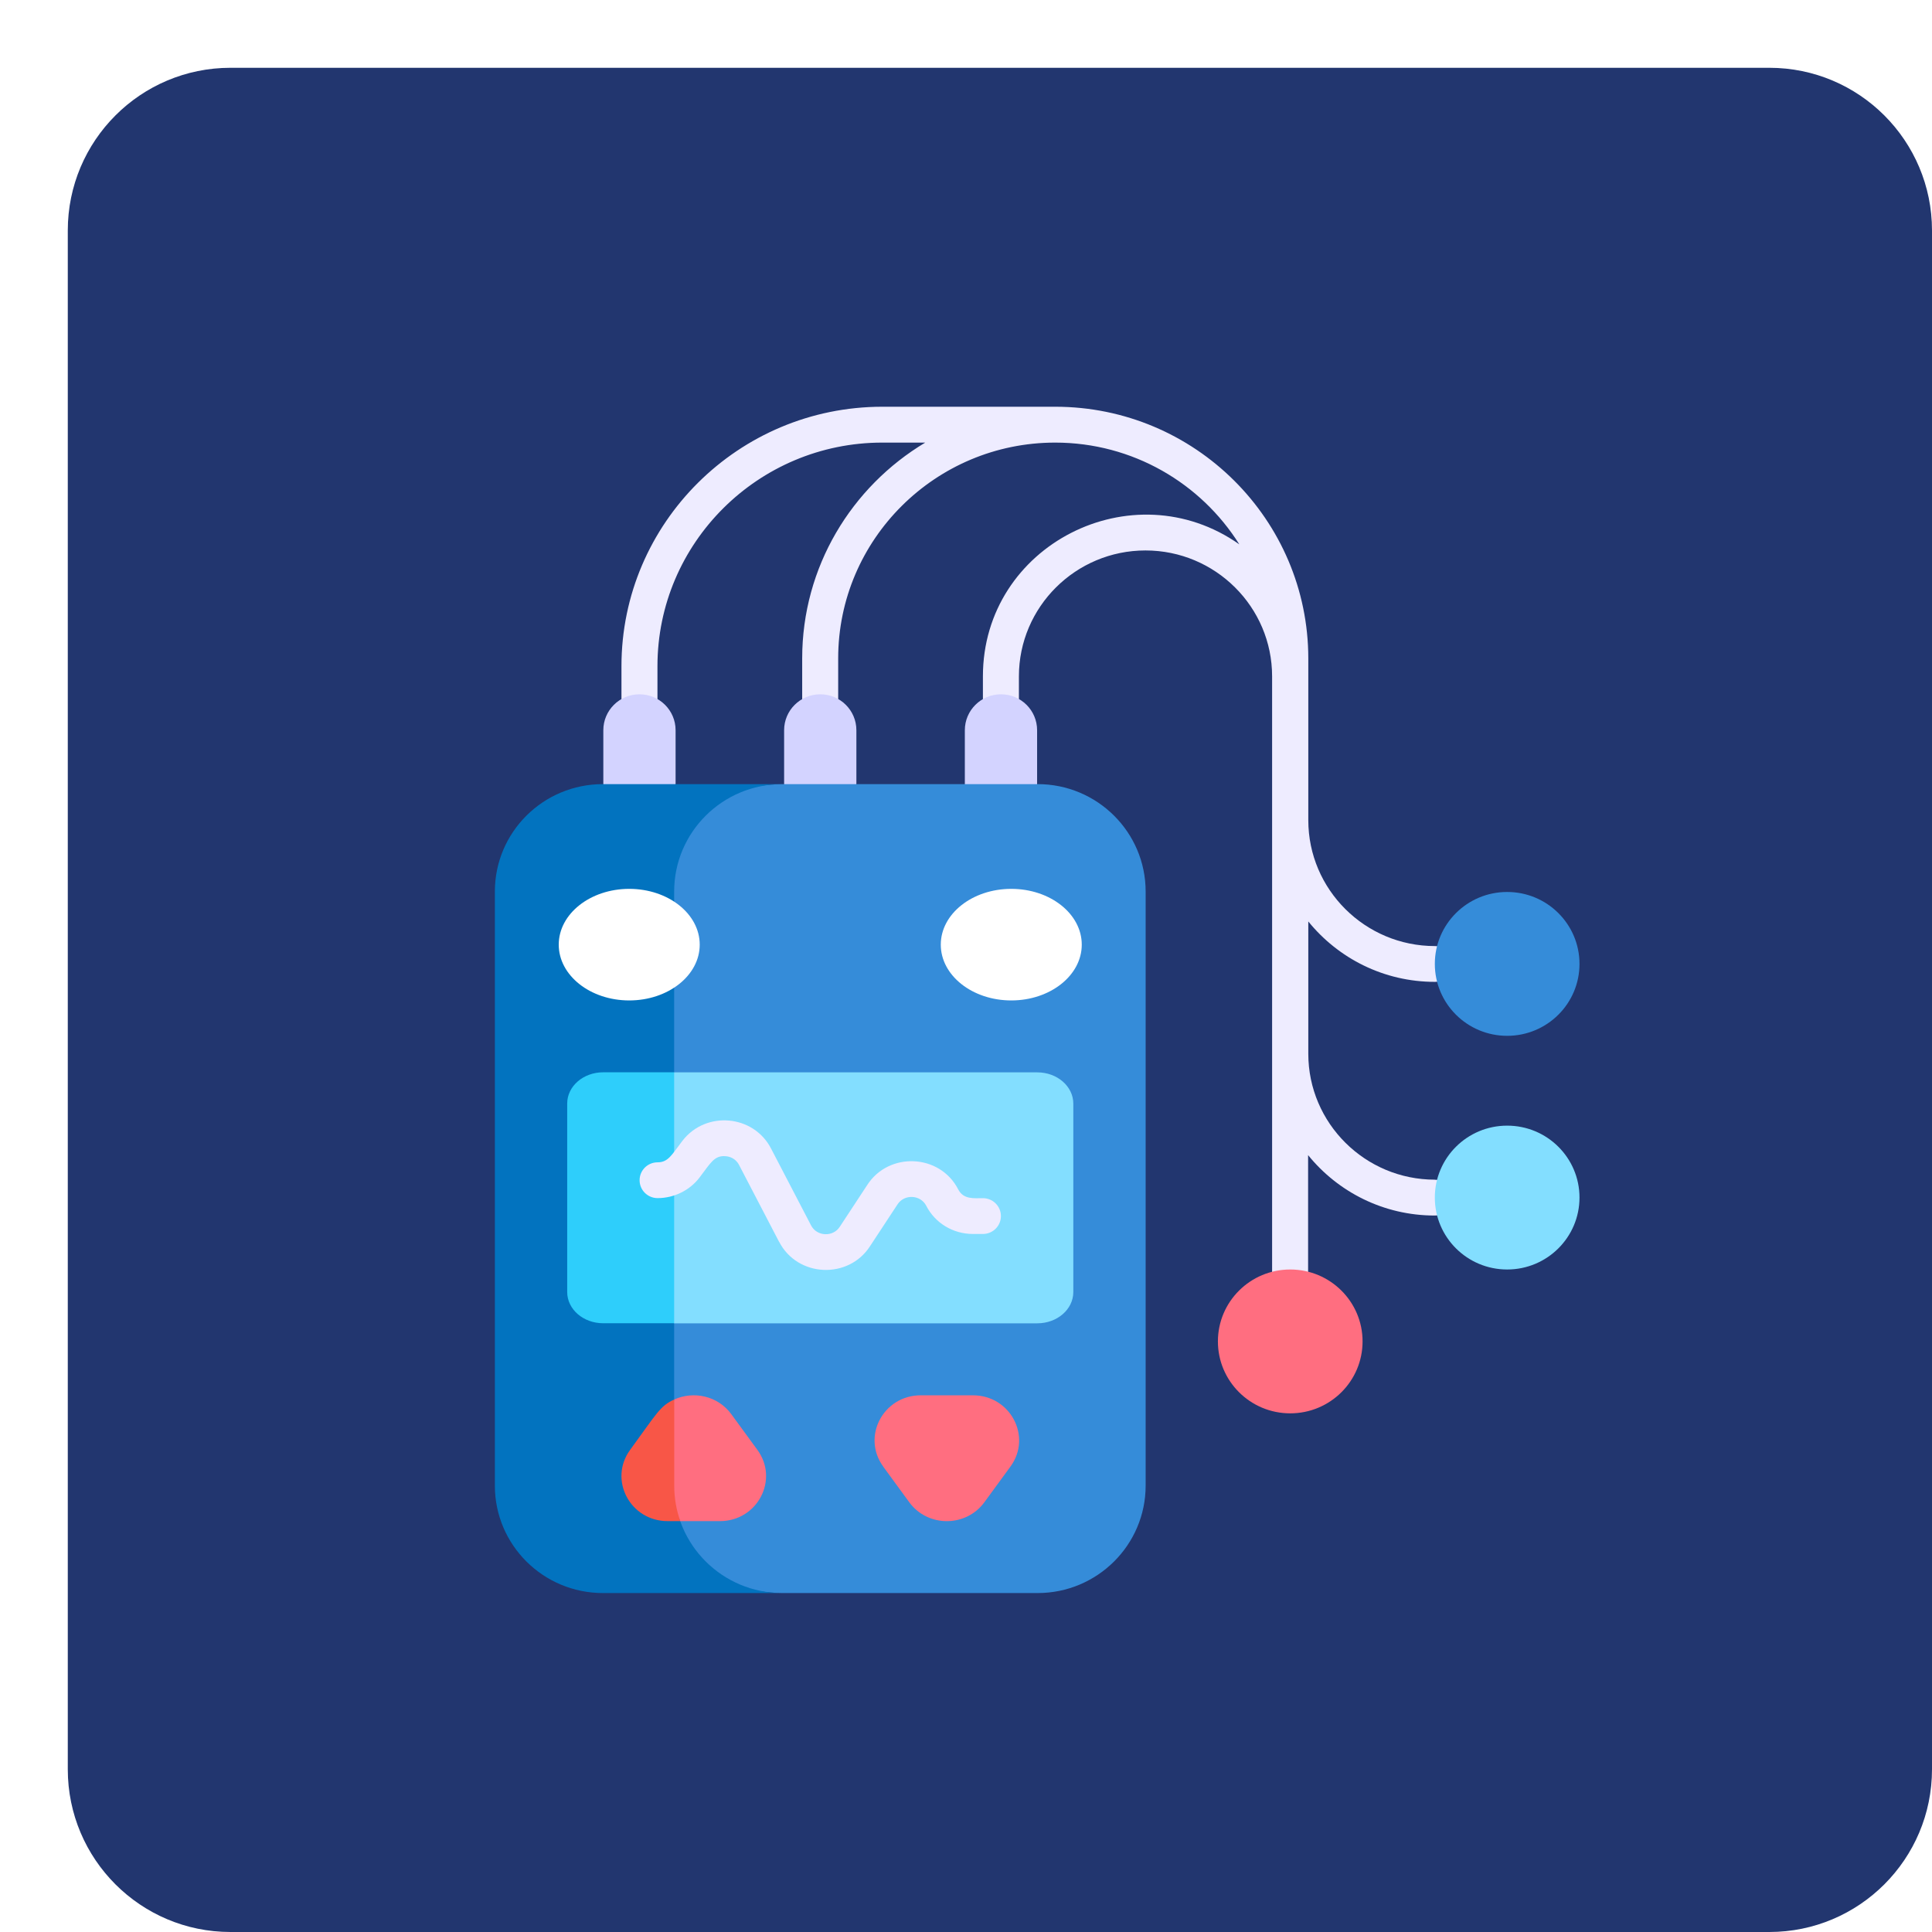 <svg width="285" height="285" viewBox="0 0 285 285" fill="none" xmlns="http://www.w3.org/2000/svg">
<g filter="url(#filter0_d_114_101)">
<path d="M275 251V24C275 10.745 264.255 0 251 0L24 0C10.745 0 0 10.745 0 24V251C0 264.255 10.745 275 24 275H251C264.255 275 275 264.255 275 251Z" fill="#22366F"/>
<path d="M201.67 164.02C191.372 164.02 182.995 155.69 182.995 145.45V125.93C187.4 131.36 194.127 134.84 201.67 134.84C203.138 134.84 204.325 133.66 204.325 132.2C204.325 130.74 203.138 129.56 201.67 129.56C191.372 129.56 182.995 121.23 182.995 110.99V87.13C182.985 66.65 166.251 50 145.665 50H120.161C98.942 50 81.675 67.17 81.675 88.27V99.46C81.675 100.92 82.862 102.1 84.33 102.1C85.798 102.1 86.985 100.92 86.985 99.46V88.27C86.985 70.08 101.868 55.29 120.151 55.29H126.487C115.626 61.79 108.335 73.62 108.335 87.12V99.47C108.335 100.93 109.521 102.11 110.99 102.11C112.458 102.11 113.645 100.93 113.645 99.47V87.12C113.645 69.57 128.005 55.29 145.655 55.29C157.099 55.29 167.156 61.29 172.818 70.3C157.079 59.22 134.995 70.39 134.995 89.77V99.47C134.995 100.93 136.181 102.11 137.65 102.11C139.118 102.11 140.305 100.93 140.305 99.47V89.77C140.305 79.53 148.682 71.2 158.98 71.2C169.278 71.2 177.655 79.53 177.655 89.77V180.8C177.655 182.26 178.841 183.44 180.31 183.44C181.778 183.44 182.965 182.26 182.965 180.8V160.4C187.369 165.83 194.097 169.31 201.64 169.31C203.108 169.31 204.295 168.13 204.295 166.67C204.295 165.21 203.108 164.03 201.64 164.03L201.67 164.02Z" fill="#EEECFF"/>
<path d="M180.33 198.49C186.223 198.49 191 193.74 191 187.88C191 182.02 186.223 177.27 180.33 177.27C174.437 177.27 169.66 182.02 169.66 187.88C169.66 193.74 174.437 198.49 180.33 198.49Z" fill="#FF6E80"/>
<path d="M212.33 177.27C218.223 177.27 223 172.52 223 166.66C223 160.8 218.223 156.05 212.33 156.05C206.437 156.05 201.66 160.8 201.66 166.66C201.66 172.52 206.437 177.27 212.33 177.27Z" fill="#83DEFF"/>
<path d="M212.33 142.8C218.223 142.8 223 138.05 223 132.19C223 126.33 218.223 121.58 212.33 121.58C206.437 121.58 201.66 126.33 201.66 132.19C201.66 138.05 206.437 142.8 212.33 142.8Z" fill="#358CD9"/>
<path d="M132.329 105.67V97.72C132.329 94.79 134.713 92.42 137.659 92.42C140.606 92.42 142.989 94.79 142.989 97.72V105.67C142.175 108.13 139.811 109.73 137.307 109.58C135.035 109.44 133.043 107.89 132.319 105.67H132.329Z" fill="#D3D3FF"/>
<path d="M105.67 105.67V97.72C105.67 94.79 108.053 92.42 111 92.42C113.946 92.42 116.33 94.79 116.33 97.72V105.67C113.544 109.1 108.375 109.01 105.66 105.67H105.67Z" fill="#D3D3FF"/>
<path d="M79 105.67V97.72C79 94.79 81.384 92.42 84.33 92.42C87.277 92.42 89.66 94.79 89.66 97.72V105.67C86.643 108.76 82.067 108.59 78.99 105.67H79Z" fill="#D3D3FF"/>
<path d="M159.001 121.52V209.15C159.001 217.9 151.86 225 143.061 225H105.389C96.59 225 78.83 217.9 78.83 209.15V121.52C78.83 112.76 96.59 105.67 105.389 105.67H143.061C151.86 105.67 159.001 112.76 159.001 121.52Z" fill="#358CD9"/>
<path d="M105.388 225H78.94C70.13 225 63 217.9 63 209.15V121.52C63 112.76 70.13 105.67 78.94 105.67H105.388C96.589 105.67 89.449 112.76 89.449 121.52V209.15C89.449 217.9 96.589 225 105.388 225Z" fill="#0273BF"/>
<path d="M96.187 214.39H90.354C89.77 212.75 86.462 211.96 86.462 210.12L89.459 196.45C92.295 195.16 95.875 195.88 97.876 198.61L101.728 203.88C104.946 208.28 101.728 214.39 96.197 214.39H96.187Z" fill="#FF6E80"/>
<path d="M90.354 214.39H88.484C82.952 214.39 79.734 208.28 82.952 203.88C86.885 198.5 87.357 197.4 89.459 196.45V209.15C89.459 210.99 89.771 212.75 90.354 214.39Z" fill="#F85647"/>
<path d="M120.282 206.34L124.134 211.61C126.849 215.32 132.491 215.32 135.206 211.61L139.058 206.34C142.276 201.94 139.058 195.83 133.527 195.83H125.823C120.292 195.83 117.074 201.94 120.292 206.34H120.282Z" fill="#FF6E80"/>
<path d="M148.33 152.8V180.6C148.33 183.15 145.947 185.21 143.021 185.21H89.449C74.726 168.39 89.449 148.19 89.449 148.19H143.021C145.957 148.19 148.33 150.26 148.33 152.8Z" fill="#83DEFF"/>
<path d="M89.449 148.18V185.2H78.98C76.043 185.2 73.67 183.14 73.67 180.59V152.79C73.67 150.24 76.043 148.18 78.98 148.18H89.449Z" fill="#2ECEFB"/>
<path d="M104.916 173.17L99.023 161.85C98.48 160.79 97.474 160.59 97.072 160.56C95.352 160.4 94.809 161.6 93.17 163.73C91.722 165.62 89.409 166.74 87.005 166.74C85.537 166.74 84.35 165.56 84.35 164.1C84.35 162.64 85.537 161.46 87.005 161.46C88.584 161.46 89.097 160.34 90.676 158.28C94.125 153.81 101.165 154.42 103.749 159.44L109.642 170.76C110.487 172.41 112.891 172.52 113.886 170.96L117.929 164.81C121.097 159.88 128.639 160.17 131.355 165.46C132.129 166.97 133.678 166.75 134.995 166.75C136.463 166.75 137.65 167.93 137.65 169.39C137.65 170.85 136.463 172.03 134.995 172.03H133.527C130.59 172.03 127.945 170.43 126.628 167.86C125.783 166.22 123.39 166.12 122.394 167.67L118.351 173.82C115.184 178.76 107.641 178.45 104.926 173.17H104.916Z" fill="#EEECFF"/>
<path d="M82.822 137.58C88.565 137.58 93.22 133.895 93.22 129.35C93.22 124.805 88.565 121.12 82.822 121.12C77.079 121.12 72.423 124.805 72.423 129.35C72.423 133.895 77.079 137.58 82.822 137.58Z" fill="white"/>
<path d="M139.179 137.58C144.922 137.58 149.577 133.895 149.577 129.35C149.577 124.805 144.922 121.12 139.179 121.12C133.436 121.12 128.78 124.805 128.78 129.35C128.78 133.895 133.436 137.58 139.179 137.58Z" fill="white"/>
</g>
<defs>
<filter id="filter0_d_114_101" x="0" y="0" width="285" height="285" filterUnits="userSpaceOnUse" color-interpolation-filters="sRGB">
<feFlood flood-opacity="0" result="BackgroundImageFix"/>
<feColorMatrix in="SourceAlpha" type="matrix" values="0 0 0 0 0 0 0 0 0 0 0 0 0 0 0 0 0 0 127 0" result="hardAlpha"/>
<feOffset dx="10" dy="10"/>
<feComposite in2="hardAlpha" operator="out"/>
<feColorMatrix type="matrix" values="0 0 0 0 0.373 0 0 0 0 0.776 0 0 0 0 0.788 0 0 0 1 0"/>
<feBlend mode="normal" in2="BackgroundImageFix" result="effect1_dropShadow_114_101"/>
<feBlend mode="normal" in="SourceGraphic" in2="effect1_dropShadow_114_101" result="shape"/>
</filter>
</defs>
</svg>
